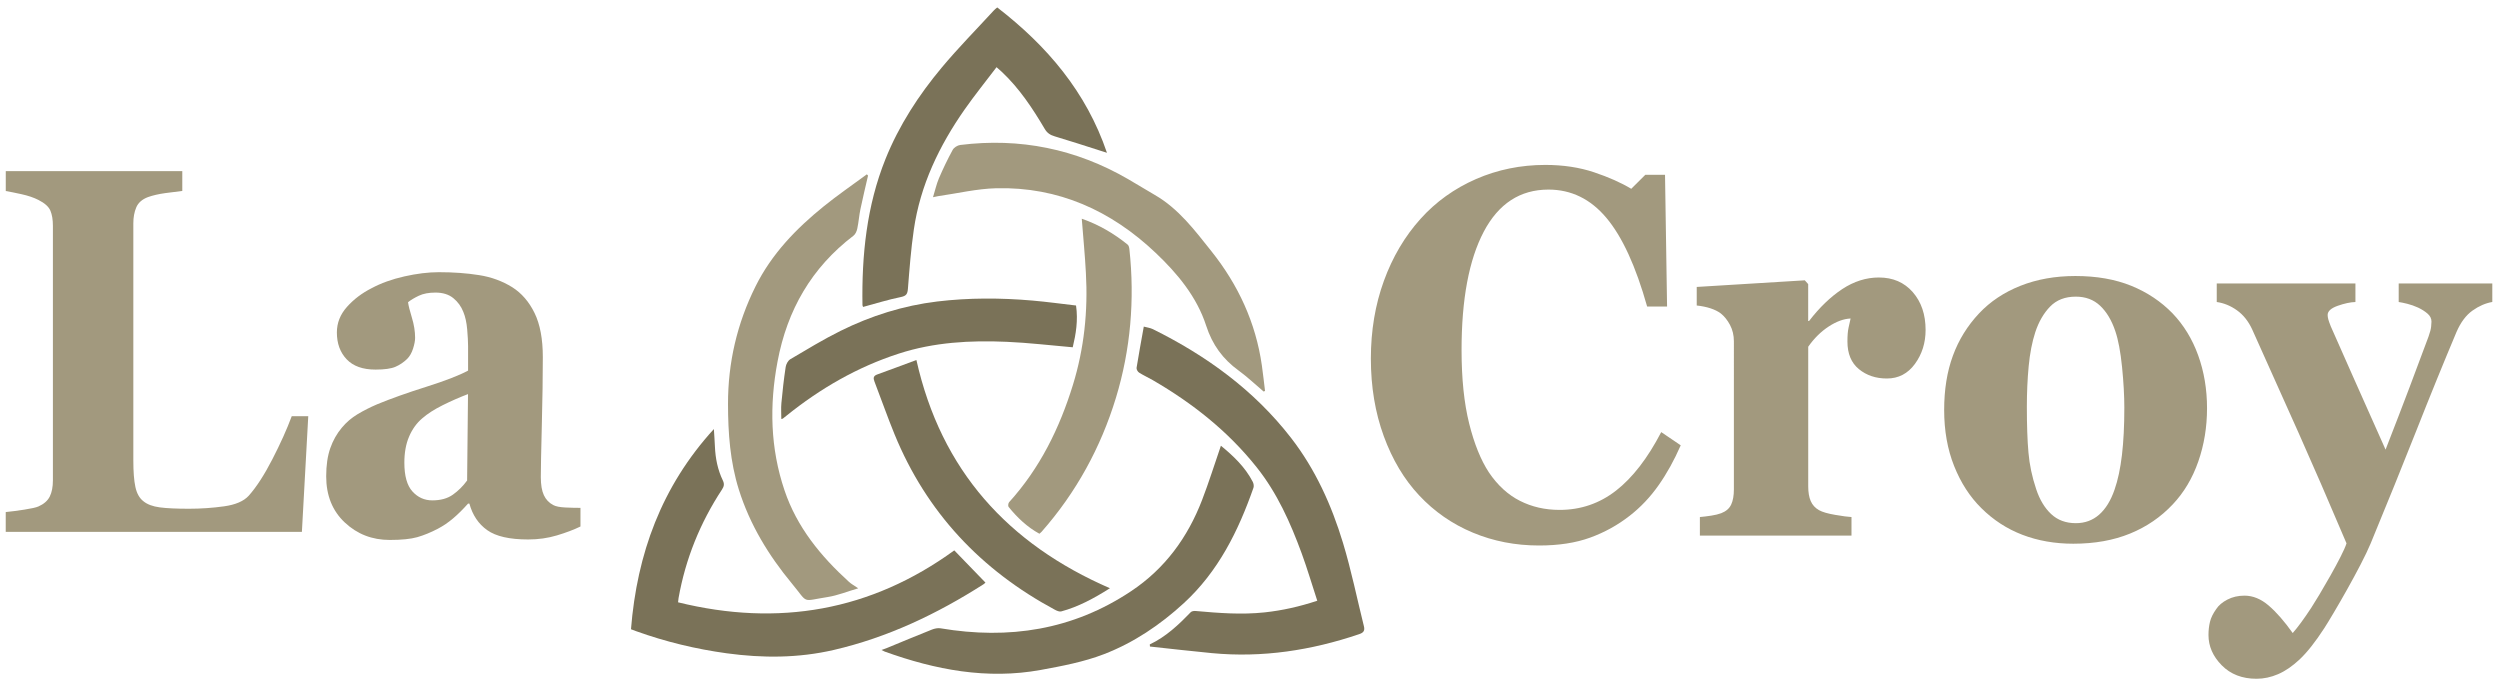 <?xml version="1.0" encoding="UTF-8"?> <svg xmlns="http://www.w3.org/2000/svg" xmlns:xlink="http://www.w3.org/1999/xlink" version="1.1" x="0px" y="0px" viewBox="0 0 672 184" style="enable-background:new 0 0 672 184;" xml:space="preserve"> <style type="text/css"> .st0{fill:#A2997E;} .st1{fill:#7A7258;} </style> <g id="Layer_1"> <g> <path class="st0" d="M82.86,111.88l-1.71,31.09H1.54v-5.33c1.42-0.14,3.09-0.35,5-0.65c1.91-0.3,3.17-0.58,3.78-0.85 c1.46-0.64,2.48-1.53,3.05-2.66c0.57-1.14,0.85-2.6,0.85-4.37v-68.4c0-1.64-0.22-2.99-0.67-4.07c-0.45-1.07-1.52-2.04-3.23-2.9 c-1.26-0.64-2.77-1.15-4.54-1.54s-3.18-0.67-4.23-0.85V46h47.45v5.33c-1.3,0.14-2.83,0.33-4.6,0.58c-1.77,0.25-3.3,0.6-4.6,1.06 c-1.58,0.59-2.64,1.52-3.17,2.77c-0.53,1.25-0.79,2.68-0.79,4.27v63.76c0,3.01,0.18,5.38,0.55,7.11c0.37,1.73,1.08,3.01,2.13,3.83 c1.05,0.87,2.53,1.42,4.42,1.67c1.89,0.25,4.5,0.37,7.83,0.37c3.25,0,6.41-0.22,9.47-0.65c3.07-0.43,5.27-1.38,6.61-2.84 c2.07-2.32,4.19-5.59,6.36-9.81c2.17-4.21,3.91-8.07,5.21-11.58H82.86z"></path> <path class="st0" d="M156.01,141.53c-1.78,0.87-3.89,1.66-6.32,2.39c-2.43,0.73-5,1.09-7.72,1.09c-4.99,0-8.65-0.83-11-2.5 c-2.35-1.66-3.95-4.04-4.8-7.14h-0.36c-1.38,1.55-2.71,2.87-4,3.96c-1.28,1.09-2.65,2.03-4.12,2.8c-1.91,1-3.75,1.75-5.52,2.26 c-1.77,0.5-4.24,0.75-7.41,0.75c-4.72,0-8.75-1.56-12.08-4.69c-3.33-3.12-5-7.27-5-12.42c0-2.96,0.37-5.48,1.1-7.56 c0.73-2.08,1.77-3.91,3.11-5.51c1.22-1.46,2.63-2.67,4.24-3.63c1.61-0.96,3.36-1.85,5.28-2.67c3.66-1.51,8.05-3.07,13.18-4.69 c5.12-1.62,8.87-3.07,11.23-4.35v-6.56c0-1.14-0.08-2.64-0.24-4.51c-0.16-1.87-0.51-3.44-1.04-4.71 c-0.57-1.46-1.46-2.69-2.68-3.69c-1.22-1-2.82-1.5-4.81-1.5c-1.79,0-3.28,0.28-4.48,0.85c-1.2,0.57-2.16,1.15-2.89,1.74 c0.12,0.91,0.47,2.3,1.04,4.17c0.57,1.87,0.86,3.67,0.86,5.4c0,0.78-0.18,1.74-0.55,2.9c-0.37,1.16-0.9,2.08-1.59,2.77 c-0.94,0.91-1.99,1.62-3.15,2.12c-1.16,0.5-2.94,0.75-5.35,0.75c-3.42,0-6.01-0.92-7.76-2.77c-1.75-1.84-2.63-4.25-2.63-7.21 c0-2.55,0.9-4.84,2.71-6.87c1.81-2.03,4.01-3.7,6.61-5.02c2.56-1.37,5.5-2.43,8.83-3.18c3.33-0.75,6.42-1.13,9.26-1.13 c3.94,0,7.55,0.26,10.84,0.79c3.29,0.52,6.25,1.61,8.89,3.25c2.52,1.6,4.52,3.91,6,6.94c1.48,3.03,2.22,6.98,2.22,11.86 c0,5.15-0.09,11.25-0.27,18.31c-0.18,7.06-0.27,11.71-0.27,13.94c0,2.05,0.27,3.67,0.82,4.85c0.55,1.18,1.39,2.07,2.53,2.66 c0.69,0.37,1.78,0.58,3.26,0.65c1.48,0.07,2.83,0.1,4.05,0.1V141.53z M125.8,105.93c-2.28,0.87-4.54,1.86-6.79,2.98 c-2.24,1.12-4.08,2.29-5.5,3.53c-1.51,1.28-2.69,2.91-3.54,4.9c-0.86,1.99-1.28,4.33-1.28,7.02c0,3.56,0.72,6.14,2.17,7.74 c1.45,1.6,3.23,2.4,5.35,2.4c2.24,0,4.09-0.51,5.53-1.54c1.45-1.03,2.72-2.29,3.82-3.8L125.8,105.93z"></path> </g> </g> <g id="Layer_3"> <g> <path class="st0" d="M413.69,146.63c-6.33,0-12.26-1.15-17.79-3.46c-5.52-2.3-10.34-5.64-14.44-10.02 c-4.02-4.29-7.19-9.59-9.5-15.91c-2.31-6.32-3.47-13.26-3.47-20.84c0-7.53,1.17-14.49,3.5-20.9c2.33-6.41,5.61-11.96,9.84-16.66 c4.14-4.61,9.12-8.17,14.92-10.71c5.81-2.53,12.02-3.8,18.64-3.8c4.79,0,9.16,0.66,13.1,1.98c3.94,1.32,7.27,2.8,9.99,4.44 l3.78-3.76h5.3l0.55,35.4h-5.36c-3.04-10.82-6.69-18.76-10.95-23.83c-4.26-5.07-9.45-7.6-15.57-7.6c-7.62,0-13.42,3.78-17.4,11.33 c-3.97,7.55-5.96,18.15-5.96,31.79c0,7.71,0.68,14.29,2.04,19.75c1.36,5.45,3.13,9.84,5.32,13.17c2.35,3.47,5.13,6.01,8.34,7.63 c3.2,1.62,6.75,2.43,10.65,2.43c5.68,0,10.74-1.73,15.18-5.19c4.44-3.46,8.49-8.7,12.14-15.72l5.24,3.55 c-1.75,4.01-3.74,7.6-5.97,10.76c-2.23,3.17-4.81,5.89-7.74,8.17c-3.21,2.51-6.75,4.47-10.63,5.88 C423.54,145.93,418.96,146.63,413.69,146.63z"></path> <path class="st0" d="M517.6,88.69c0,3.46-0.95,6.5-2.86,9.12c-1.91,2.62-4.43,3.93-7.55,3.93c-2.96,0-5.47-0.84-7.52-2.52 c-2.05-1.68-3.08-4.15-3.08-7.42c0-1.59,0.1-2.82,0.3-3.71c0.2-0.88,0.38-1.71,0.55-2.48c-1.87,0.09-3.84,0.81-5.91,2.17 c-2.07,1.36-3.9,3.16-5.48,5.42v37.52c0,1.6,0.22,2.92,0.67,3.96c0.45,1.05,1.2,1.87,2.25,2.46c0.89,0.5,2.35,0.92,4.35,1.26 c2.01,0.34,3.46,0.54,4.36,0.58v4.99h-40.75v-4.99c1.01-0.09,2.04-0.22,3.08-0.38s1.92-0.38,2.65-0.65 c1.3-0.5,2.19-1.27,2.68-2.32c0.49-1.05,0.73-2.41,0.73-4.1V91.76c0-1.64-0.35-3.11-1.04-4.41c-0.69-1.3-1.52-2.33-2.5-3.11 c-0.73-0.55-1.65-1-2.77-1.37c-1.12-0.36-2.34-0.61-3.68-0.75v-4.99l29.05-1.78l0.91,1.02v9.91h0.24c2.8-3.64,5.78-6.5,8.92-8.58 c3.15-2.07,6.43-3.11,9.84-3.11c3.78,0,6.81,1.31,9.11,3.93C516.45,81.16,517.6,84.54,517.6,88.69z"></path> <path class="st0" d="M583.99,84.24c3,3.14,5.3,6.9,6.88,11.28c1.58,4.37,2.38,9.11,2.38,14.21c0,5.06-0.78,9.83-2.35,14.32 c-1.56,4.49-3.85,8.33-6.85,11.51c-3.21,3.42-7.03,6.04-11.48,7.86c-4.45,1.82-9.53,2.73-15.26,2.73c-4.96,0-9.51-0.8-13.67-2.39 s-7.85-3.99-11.06-7.18c-3.09-3.05-5.52-6.82-7.31-11.31c-1.79-4.49-2.68-9.51-2.68-15.07c0-5.47,0.78-10.33,2.35-14.59 c1.56-4.26,3.91-8.05,7.04-11.38c3-3.19,6.71-5.66,11.12-7.41c4.41-1.75,9.33-2.63,14.77-2.63c5.68,0,10.69,0.88,15.01,2.63 C577.2,78.58,580.9,81.06,583.99,84.24z M568.4,131.6c0.89-2.55,1.55-5.65,1.98-9.29c0.43-3.64,0.64-7.88,0.64-12.71 c0-3.19-0.2-6.83-0.61-10.93c-0.41-4.1-1.02-7.33-1.83-9.7c-0.97-2.87-2.32-5.13-4.05-6.77c-1.73-1.64-3.91-2.46-6.55-2.46 c-2.88,0-5.19,0.89-6.91,2.67c-1.73,1.78-3.06,4.08-3.99,6.9c-0.85,2.6-1.44,5.64-1.77,9.12c-0.33,3.48-0.49,7.12-0.49,10.9 c0,4.97,0.14,9.08,0.43,12.33c0.28,3.26,0.97,6.53,2.07,9.81c0.93,2.82,2.27,5.06,4.02,6.7c1.74,1.64,3.96,2.46,6.64,2.46 c2.44,0,4.53-0.76,6.27-2.29C566,136.8,567.38,134.56,568.4,131.6z"></path> <path class="st0" d="M669.93,81.17c-1.83,0.32-3.6,1.09-5.33,2.32c-1.73,1.23-3.16,3.14-4.29,5.74 c-3.49,8.29-7.09,17.12-10.78,26.48c-3.7,9.36-7.8,19.49-12.3,30.37c-2.52,6.1-10.1,19.12-12.46,22.77 c-2.36,3.64-4.57,6.45-6.64,8.41c-1.95,1.82-3.88,3.14-5.79,3.96c-1.91,0.82-3.84,1.23-5.79,1.23c-3.86,0-6.97-1.21-9.35-3.62 c-2.38-2.42-3.56-5.13-3.56-8.13c0-1.28,0.13-2.46,0.4-3.55c0.26-1.09,0.82-2.23,1.67-3.42c0.65-1,1.65-1.86,3.01-2.56 c1.36-0.71,2.89-1.06,4.6-1.06c2.27,0,4.44,0.89,6.51,2.67c2.07,1.78,4.22,4.24,6.45,7.38c1.34-1.51,2.99-3.76,4.96-6.75 c1.97-2.99,8.57-14.21,9.5-17.36c-4.83-11.38-9.11-21.25-12.84-29.6s-7.91-17.67-12.54-27.96c-1.02-2.19-2.38-3.88-4.08-5.09 s-3.51-1.95-5.42-2.22v-4.99h37.28v4.99c-1.38,0.04-2.97,0.39-4.77,1.02c-1.8,0.64-2.7,1.46-2.7,2.46c0,0.37,0.06,0.76,0.18,1.2 c0.12,0.43,0.34,1.06,0.67,1.88c1.38,3.18,3.34,7.6,5.87,13.26c2.53,5.66,5.49,12.28,8.85,19.86c2.51-6.45,4.65-12,6.41-16.66 c1.76-4.66,3.48-9.23,5.14-13.73c0.41-1.14,0.64-2.03,0.7-2.69c0.06-0.66,0.09-1.1,0.09-1.33c0-0.82-0.35-1.54-1.06-2.15 c-0.71-0.61-1.55-1.15-2.52-1.61c-1.01-0.46-1.99-0.8-2.92-1.03c-0.93-0.23-1.7-0.39-2.31-0.48v-4.99h25.16V81.17z"></path> </g> </g> <g id="Layer_2"> <g> <path class="st1" d="M309.06,173.22c4.35-2.06,7.75-5.28,11.02-8.67c0.28-0.29,0.92-0.36,1.38-0.31 c6.15,0.55,12.29,1.03,18.46,0.37c4.74-0.51,9.35-1.54,14.16-3.13c-1.42-4.33-2.67-8.59-4.19-12.74 c-3.02-8.23-6.58-16.21-12.1-23.14c-7.72-9.7-17.26-17.23-27.93-23.42c-1.21-0.7-2.49-1.27-3.67-2.02 c-0.37-0.23-0.75-0.89-0.68-1.29c0.58-3.62,1.25-7.22,1.94-11.08c0.83,0.23,1.71,0.33,2.45,0.69c14.42,7.15,27.2,16.4,37.14,29.23 c6.55,8.46,10.89,18.09,13.96,28.23c2.23,7.36,3.76,14.92,5.62,22.39c0.3,1.19-0.1,1.74-1.27,2.13 c-12.86,4.36-26.01,6.39-39.59,5.1c-5.56-0.53-11.1-1.17-16.65-1.77C309.11,173.6,309.08,173.41,309.06,173.22z"></path> <path class="st1" d="M169.61,169.14c1.62-20.27,8.2-38.38,22.28-53.81c0.11,1.78,0.22,3.23,0.28,4.69 c0.13,3.19,0.75,6.27,2.14,9.15c0.44,0.91,0.31,1.58-0.23,2.4c-5.87,8.93-9.81,18.64-11.68,29.17c-0.06,0.35-0.09,0.71-0.14,1.16 c26.97,6.64,51.84,2.33,74.25-13.96c2.89,2.99,5.6,5.8,8.38,8.66c-0.05,0.04-0.25,0.27-0.49,0.43 c-12.51,7.99-25.76,14.31-40.3,17.68c-9.51,2.2-19.09,2.21-28.72,0.9c-8.33-1.14-16.45-3.1-24.36-5.94 C170.54,169.49,170.06,169.31,169.61,169.14z"></path> <path class="st0" d="M233.33,47.2c-0.69,3.01-1.42,6.02-2.05,9.04c-0.36,1.72-0.47,3.49-0.84,5.2c-0.14,0.69-0.49,1.51-1.02,1.91 c-11.27,8.6-17.81,19.95-20.42,33.85c-2.21,11.75-1.95,23.28,1.88,34.62c3.33,9.88,9.73,17.69,17.34,24.6 c0.61,0.55,1.35,0.95,2.47,1.72c-2.95,0.86-5.53,1.92-8.2,2.34c-7.22,1.12-5.05,1.89-9.63-3.63c-6.25-7.54-11.3-15.83-14.26-25.25 c-2.35-7.49-2.9-15.21-2.91-23.01c-0.01-11.11,2.43-21.62,7.38-31.58c4.34-8.74,10.92-15.54,18.38-21.57 c3.73-3.02,7.7-5.73,11.56-8.58C233.11,46.98,233.22,47.09,233.33,47.2z"></path> <path class="st1" d="M268.06,2c13.37,10.32,23.94,22.7,29.49,39.07c-0.7-0.22-1.31-0.42-1.92-0.61 c-4.04-1.28-8.06-2.61-12.12-3.81c-1.22-0.36-2.04-0.89-2.7-2.02c-3.27-5.54-6.81-10.89-11.54-15.33 c-0.37-0.35-0.76-0.67-1.4-1.24c-2.91,3.84-5.87,7.5-8.56,11.34c-6.84,9.78-11.93,20.35-13.67,32.28 c-0.77,5.27-1.17,10.59-1.59,15.9c-0.11,1.42-0.41,1.97-1.93,2.27c-3.38,0.68-6.68,1.73-10.11,2.65c-0.05-0.12-0.18-0.3-0.18-0.47 c-0.22-13.46,1.13-26.69,6.19-39.29c3.64-9.05,8.93-17.18,15.16-24.63c4.41-5.27,9.25-10.18,13.91-15.25 C267.36,2.54,267.7,2.3,268.06,2z"></path> <path class="st1" d="M328.18,119.81c3.3,2.71,6.5,5.7,8.56,9.7c0.23,0.45,0.35,1.12,0.2,1.58c-4.08,11.65-9.46,22.53-18.73,31.04 c-6.35,5.83-13.48,10.64-21.49,13.72c-5.4,2.08-11.24,3.18-16.97,4.23c-14.43,2.63-28.31-0.03-41.9-4.92 c-0.24-0.09-0.46-0.22-0.91-0.44c0.58-0.21,0.98-0.34,1.37-0.5c4.06-1.67,8.11-3.37,12.19-4.99c0.72-0.28,1.59-0.47,2.33-0.34 c18.34,3.08,35.53,0.48,51.24-10c9.09-6.06,15.17-14.42,19.04-24.46C324.95,129.65,326.47,124.77,328.18,119.81z"></path> <path class="st0" d="M339.67,105.25c-2.23-1.89-4.36-3.92-6.72-5.64c-4.25-3.09-7.06-6.91-8.73-12.06 c-2.52-7.78-7.74-14.05-13.6-19.6C298.65,56.61,284.5,50.19,267.8,50.6c-5.23,0.13-10.44,1.39-15.65,2.13 c-0.34,0.05-0.67,0.13-1.36,0.28c0.57-1.85,0.93-3.51,1.58-5.05c1.12-2.61,2.35-5.18,3.71-7.67c0.34-0.63,1.29-1.23,2.02-1.32 c16.05-2,31.1,1.06,45.1,9.16c2.42,1.4,4.79,2.87,7.21,4.27c6.41,3.7,10.73,9.5,15.21,15.12c7.21,9.04,11.93,19.21,13.57,30.72 c0.32,2.27,0.57,4.56,0.85,6.84C339.92,105.15,339.8,105.2,339.67,105.25z"></path> <path class="st0" d="M290.78,58.79c4.62,1.61,8.65,3.99,12.33,6.96c0.3,0.24,0.43,0.8,0.47,1.23c1.47,13.56,0.33,26.99-3.62,39.96 c-4.06,13.32-10.68,25.45-19.97,35.99c-0.17,0.19-0.38,0.34-0.6,0.54c-3.3-1.81-5.95-4.34-8.28-7.21c-0.19-0.24-0.1-1,0.14-1.27 c8.27-9.12,13.56-19.88,17.15-31.52c3.02-9.79,4.07-19.86,3.49-30.08C291.64,68.61,291.17,63.82,290.78,58.79z"></path> <path class="st1" d="M298.35,158.12c-4.38,2.77-8.51,4.99-13.09,6.23c-0.49,0.13-1.18-0.17-1.69-0.44 c-19.88-10.67-34.51-26.18-43.11-47.16c-1.92-4.68-3.58-9.47-5.41-14.2c-0.37-0.96-0.27-1.53,0.77-1.9 c3.39-1.22,6.75-2.49,10.51-3.88C252.99,126.46,270.93,146.2,298.35,158.12z"></path> <path class="st1" d="M289.24,82.12c0.58,4.02-0.04,7.7-0.89,11.23c-5.99-0.51-11.84-1.22-17.71-1.47 c-9.81-0.43-19.56,0.1-29.01,3.16c-11.17,3.61-21.14,9.38-30.25,16.72c-0.32,0.26-0.64,0.51-0.97,0.77 c-0.04,0.03-0.1,0.03-0.39,0.1c0-1.47-0.11-2.89,0.02-4.28c0.3-3.24,0.66-6.48,1.15-9.7c0.11-0.76,0.63-1.73,1.26-2.1 c4.45-2.62,8.87-5.32,13.49-7.61c8.2-4.06,16.87-6.8,25.99-7.9c8.51-1.02,17.06-0.99,25.59-0.25 C281.43,81.13,285.31,81.67,289.24,82.12z"></path> </g> </g> </svg> 